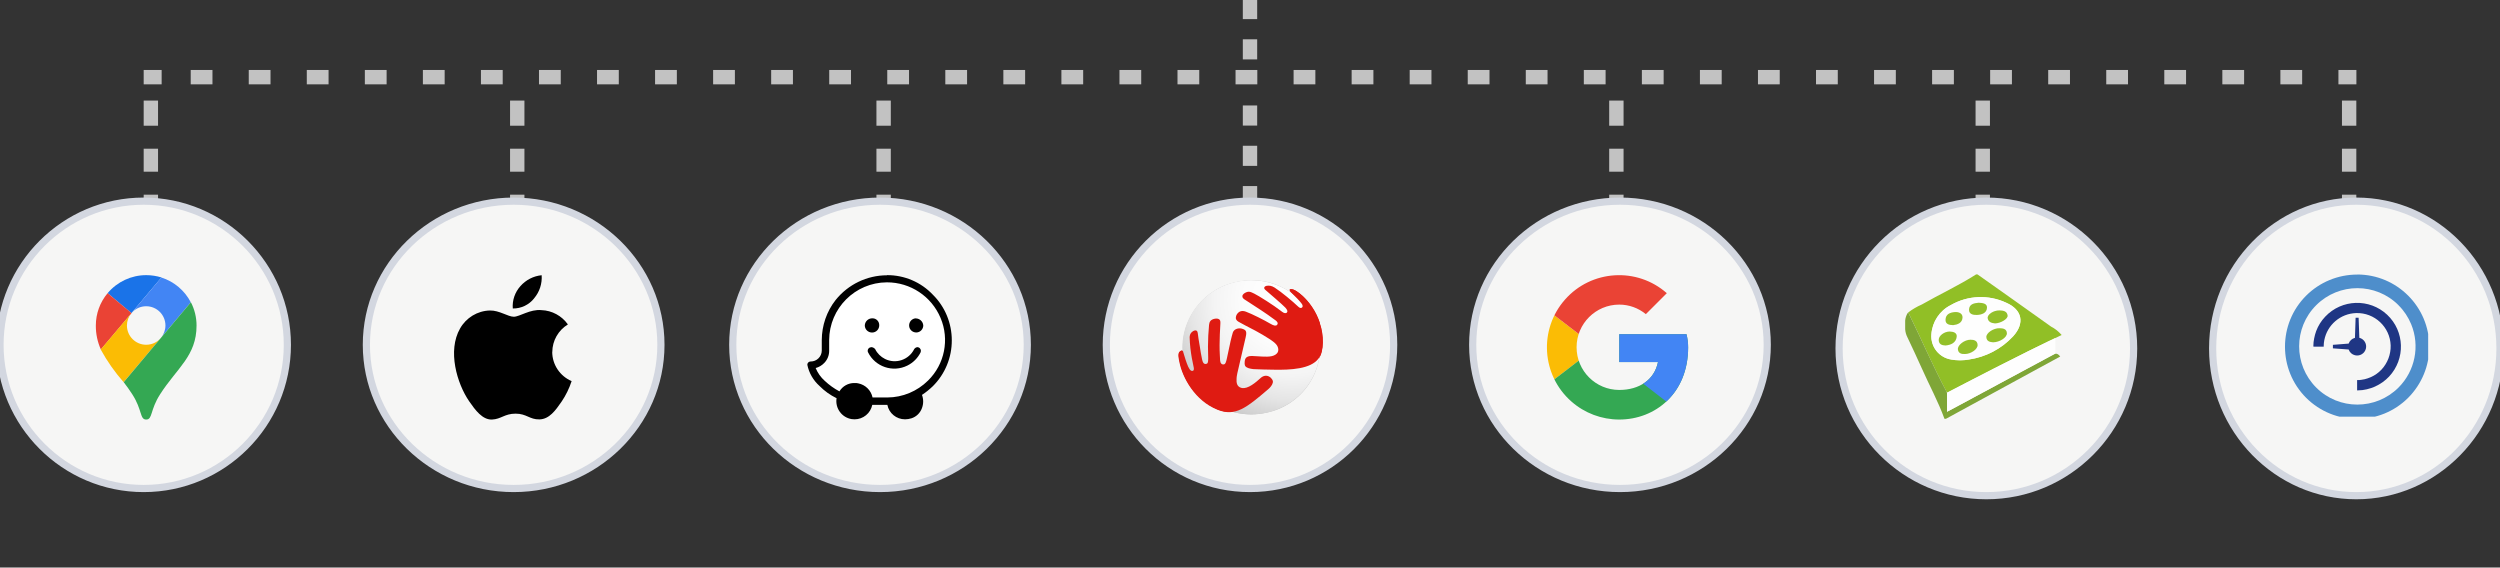 <?xml version="1.0" encoding="UTF-8"?><svg id="Laag_2" xmlns="http://www.w3.org/2000/svg" xmlns:xlink="http://www.w3.org/1999/xlink" viewBox="0 0 348 79"><rect x="0" y="0" width="348" height="79" fill="#333333" stroke="none"/><defs><style>.cls-1{fill:none;}.cls-2{clip-path:url(#clippath);}.cls-3,.cls-4{fill:#f6f6f5;}.cls-5{fill:#fbbc04;}.cls-6{fill:#fbbc05;}.cls-7{fill:#ea4335;}.cls-8,.cls-9{fill:#fff;}.cls-10{fill:#fefefe;}.cls-11{fill:#7fa637;}.cls-12{fill:#91bf26;}.cls-13{fill:#d3d7e0;}.cls-14{fill:#df1b12;}.cls-15{fill:#1f3684;}.cls-16{fill:#4285f4;}.cls-17{fill:#34a853;}.cls-18{fill:#1a73e8;}.cls-19{fill:#94c02b;}.cls-20{fill:#94c02a;}.cls-21{fill:#93c029;}.cls-22{fill:#4e8ecb;}.cls-23{clip-path:url(#clippath-1);}.cls-24{clip-path:url(#clippath-4);}.cls-25{clip-path:url(#clippath-3);}.cls-26{clip-path:url(#clippath-2);}.cls-27{clip-path:url(#clippath-7);}.cls-28{clip-path:url(#clippath-8);}.cls-29{clip-path:url(#clippath-6);}.cls-30{clip-path:url(#clippath-5);}.cls-31{clip-path:url(#clippath-9);}.cls-32{clip-path:url(#clippath-10);}.cls-4{stroke:#d3d7e0;stroke-miterlimit:10;}.cls-33{opacity:.7;}.cls-34{fill:url(#radial-gradient);}.cls-9,.cls-35{fill-rule:evenodd;}.cls-36{fill:url(#Naamloos_verloop);}</style><clipPath id="clippath"><rect class="cls-1" width="348" height="79"/></clipPath><radialGradient id="Naamloos_verloop" cx="-207.96" cy="348.89" fx="-207.96" fy="348.89" r="1.01" gradientTransform="translate(-5466.84 5215.14) rotate(77.88) scale(18.68 -19.07) skewX(-.09)" gradientUnits="userSpaceOnUse"><stop offset="0" stop-color="#fff"/><stop offset=".35" stop-color="#fcfcfc"/><stop offset=".56" stop-color="#f4f4f4"/><stop offset=".74" stop-color="#e6e6e6"/><stop offset=".89" stop-color="#d2d2d2"/><stop offset="1" stop-color="#bebebe"/></radialGradient><radialGradient id="radial-gradient" cx="378.04" cy="561.11" fx="378.04" fy="561.11" r="9.96" gradientTransform="translate(1093.28 -877.31) rotate(77.67) scale(1.89 1.94) skewX(-.63)" gradientUnits="userSpaceOnUse"><stop offset="0" stop-color="#fff"/><stop offset=".35" stop-color="#fcfcfc"/><stop offset=".56" stop-color="#f4f4f4"/><stop offset=".74" stop-color="#e5e5e5"/><stop offset=".89" stop-color="#d1d1d1"/><stop offset="1" stop-color="#bebebe"/></radialGradient><clipPath id="clippath-1"><path class="cls-1" d="M234.76,46.52h-9.36v3.88h5.39c-.5,2.47-2.6,3.88-5.39,3.88-3.28,0-5.94-2.66-5.94-5.94s2.66-5.94,5.94-5.94h0c1.35,0,2.66,.47,3.7,1.33l2.92-2.92c-4.17-3.67-10.52-3.26-14.18,.9-3.67,4.17-3.26,10.52,.9,14.18,1.84,1.62,4.21,2.51,6.66,2.51,5.02,0,9.59-3.65,9.59-10.05,0-.62-.08-1.23-.23-1.83Z"/></clipPath><clipPath id="clippath-2"><path class="cls-1" d="M234.76,46.52h-9.36v3.88h5.39c-.5,2.47-2.6,3.88-5.39,3.88-3.28,0-5.94-2.66-5.94-5.94s2.66-5.94,5.94-5.94h0c1.35,0,2.66,.47,3.7,1.33l2.92-2.92c-4.17-3.67-10.52-3.26-14.18,.9-3.67,4.17-3.26,10.52,.9,14.18,1.84,1.62,4.21,2.51,6.66,2.51,5.02,0,9.59-3.65,9.59-10.05,0-.62-.08-1.23-.23-1.83Z"/></clipPath><clipPath id="clippath-3"><path class="cls-1" d="M234.76,46.52h-9.36v3.88h5.39c-.5,2.47-2.6,3.88-5.39,3.88-3.28,0-5.94-2.66-5.94-5.94s2.66-5.94,5.94-5.94h0c1.35,0,2.66,.47,3.7,1.33l2.92-2.92c-4.17-3.67-10.52-3.26-14.18,.9-3.67,4.17-3.26,10.52,.9,14.18,1.84,1.62,4.21,2.51,6.66,2.51,5.02,0,9.59-3.65,9.59-10.05,0-.62-.08-1.23-.23-1.83Z"/></clipPath><clipPath id="clippath-4"><path class="cls-1" d="M234.76,46.52h-9.36v3.88h5.39c-.5,2.47-2.6,3.88-5.39,3.88-3.28,0-5.94-2.66-5.94-5.94s2.66-5.94,5.94-5.94h0c1.35,0,2.66,.47,3.7,1.33l2.92-2.92c-4.17-3.67-10.52-3.26-14.18,.9-3.67,4.17-3.26,10.52,.9,14.18,1.84,1.62,4.21,2.51,6.66,2.51,5.02,0,9.59-3.65,9.59-10.05,0-.62-.08-1.23-.23-1.83Z"/></clipPath><clipPath id="clippath-5"><path class="cls-1" d="M322.02,48.16c0-.35,.04-.71,.11-1.05,.07-.35,.16-.69,.28-1.02,.28-.75,.71-1.43,1.26-2.01h0c2.31-2.45,6.17-2.57,8.62-.27,0,0,0,0,0,0h0c2.45,2.3,2.57,6.15,.27,8.61h0c-.55,.58-1.21,1.05-1.94,1.38-.18,.09-.37,.16-.56,.22h0c-.2,.07-.4,.12-.6,.17h0c-.2,.05-.4,.08-.6,.11-.2,.02-.4,.04-.61,.04h-.14v-1.43h.12c.16,0,.31-.01,.47-.04,.16-.02,.31-.05,.46-.08h0c.15-.03,.3-.08,.44-.13h0c.15-.05,.3-.11,.44-.17,.56-.25,1.06-.61,1.48-1.06h0c.84-.91,1.29-2.11,1.26-3.34-.08-2.57-2.24-4.59-4.81-4.51-2.18,.07-4.02,1.64-4.43,3.78-.05,.26-.08,.53-.08,.8v.1h-1.43v-.11Z"/></clipPath><clipPath id="clippath-6"><rect class="cls-1" x="322.02" y="42.12" width="12.23" height="12.22"/></clipPath><clipPath id="clippath-7"><path class="cls-1" d="M324.74,48.5v-.5l2.19-.17c.14-.4,.47-.7,.88-.8l.09-2.8h.42l.1,2.79c.67,.17,1.08,.85,.91,1.52-.17,.67-.85,1.08-1.52,.91-.41-.1-.74-.4-.88-.8l-2.19-.16Z"/></clipPath><clipPath id="clippath-8"><rect class="cls-1" x="324.74" y="44.23" width="4.63" height="5.27"/></clipPath><clipPath id="clippath-9"><path class="cls-1" d="M333.88,42.49c-3.16-3.17-8.29-3.17-11.46-.01-3.17,3.16-3.17,8.29-.01,11.46s8.29,3.17,11.46,.01c2.31-2.31,3.01-5.79,1.77-8.81-.41-.99-1-1.89-1.76-2.64m-5.76-4.29c5.55,0,10.05,4.51,10.04,10.06,0,2.66-1.06,5.21-2.94,7.1h0c-3.92,3.92-10.28,3.92-14.21,0h0c-3.92-3.93-3.92-10.29,0-14.21,1.88-1.88,4.44-2.94,7.11-2.94Z"/></clipPath><clipPath id="clippath-10"><rect class="cls-1" x="318" y="38" width="20" height="20"/></clipPath></defs><g id="Laag_1-2"><g class="cls-2"><g id="Mask_Group_17"><g id="Group_1221"><g id="Line_66" class="cls-33"><rect class="cls-8" x="325.51" y="9.74" width="2.5" height="2"/><path class="cls-8" d="M320.46,11.74h-3.03v-2h3.03v2Zm-8.08,0h-3.03v-2h3.03v2Zm-8.08,0h-3.03v-2h3.03v2Zm-8.08,0h-3.03v-2h3.03v2Zm-8.08,0h-3.03v-2h3.03v2Zm-8.08,0h-3.03v-2h3.03v2Zm-8.08,0h-3.03v-2h3.03v2Zm-8.08,0h-3.03v-2h3.03v2Zm-8.08,0h-3.03v-2h3.03v2Zm-8.08,0h-3.03v-2h3.03v2Zm-8.08,0h-3.03v-2h3.03v2Zm-8.08,0h-3.03v-2h3.03v2Zm-8.08,0h-3.03v-2h3.03v2Zm-8.08,0h-3.03v-2h3.03v2Zm-8.08,0h-3.03v-2h3.03v2Zm-8.08,0h-3.03v-2h3.03v2Zm-8.08,0h-3.03v-2h3.03v2Zm-8.08,0h-3.03v-2h3.03v2Zm-8.08,0h-3.03v-2h3.03v2Zm-8.08,0h-3.03v-2h3.03v2Zm-8.08,0h-3.03v-2h3.03v2Zm-8.08,0h-3.03v-2h3.03v2Zm-8.08,0h-3.03v-2h3.03v2Zm-8.08,0h-3.03v-2h3.03v2Zm-8.08,0h-3.03v-2h3.03v2Zm-8.08,0h-3.03v-2h3.03v2Zm-8.08,0h-3.03v-2h3.03v2Zm-8.08,0h-3.03v-2h3.03v2Zm-8.08,0h-3.03v-2h3.03v2Zm-8.08,0h-3.03v-2h3.03v2Zm-8.08,0h-3.03v-2h3.03v2Zm-8.08,0h-3.03v-2h3.03v2Zm-8.08,0h-3.03v-2h3.03v2Zm-8.08,0h-3.03v-2h3.03v2Zm-8.08,0h-3.03v-2h3.03v2Zm-8.08,0h-3.03v-2h3.03v2Zm-8.08,0h-3.03v-2h3.03v2Z"/><rect class="cls-8" x="20" y="9.74" width="2.5" height="2"/></g><g id="Line_59" class="cls-33"><path class="cls-8" d="M175,28.7h-2v-2.8h2v2.8Zm0-5.61h-2v-2.8h2v2.8Zm0-5.61h-2v-2.8h2v2.8Zm0-9.21h-2v-2.8h2v2.8Zm0-5.61h-2V-.14h2V2.67Z"/><rect class="cls-8" x="173" y="31.5" width="2" height="1.5"/></g><g id="Line_60" class="cls-33"><rect class="cls-8" x="224" y="14" width="2" height="3.5"/><path class="cls-8" d="M226,30.3h-2v-3.2h2v3.2Zm0-6.4h-2v-3.2h2v3.2Z"/><rect class="cls-8" x="224" y="33.5" width="2" height="1.5"/></g><g id="Line_64" class="cls-33"><rect class="cls-8" x="20" y="14" width="2" height="3.5"/><path class="cls-8" d="M22,30.3h-2v-3.2h2v3.2Zm0-6.4h-2v-3.2h2v3.2Z"/><rect class="cls-8" x="20" y="33.5" width="2" height="1.5"/></g><g id="Line_61" class="cls-33"><rect class="cls-8" x="275" y="14" width="2" height="3.5"/><path class="cls-8" d="M277,30.3h-2v-3.2h2v3.2Zm0-6.4h-2v-3.2h2v3.2Z"/><rect class="cls-8" x="275" y="33.5" width="2" height="1.5"/></g><g id="Line_65" class="cls-33"><rect class="cls-8" x="71" y="14" width="2" height="3.5"/><path class="cls-8" d="M73,30.3h-2v-3.2h2v3.2Zm0-6.4h-2v-3.2h2v3.2Z"/><rect class="cls-8" x="71" y="33.5" width="2" height="1.5"/></g><g id="Line_62" class="cls-33"><rect class="cls-8" x="326" y="14" width="2" height="3.5"/><path class="cls-8" d="M328,30.3h-2v-3.2h2v3.2Zm0-6.4h-2v-3.2h2v3.2Z"/><rect class="cls-8" x="326" y="33.5" width="2" height="1.5"/></g><g id="Line_63" class="cls-33"><rect class="cls-8" x="122" y="14" width="2" height="3.5"/><path class="cls-8" d="M124,30.3h-2v-3.2h2v3.2Zm0-6.4h-2v-3.2h2v3.2Z"/><rect class="cls-8" x="122" y="33.5" width="2" height="1.5"/></g><g id="Group_1218"><g id="Laag_2-2"><g id="Laag_1-3"><circle id="Ellipse_47" class="cls-4" cx="174" cy="48" r="20"/><g id="Path_1217"><path class="cls-36" d="M172.22,39.23c-5.06,.98-8.37,5.87-7.4,10.93,0,.04,.02,.08,.02,.12,1.2,5.09,6.25,8.28,11.36,7.18,5.06-.98,8.37-5.88,7.4-10.94,0-.04-.01-.07-.02-.11-1.19-5.09-6.25-8.29-11.36-7.18"/></g><g id="Path_1218"><path class="cls-14" d="M176.76,52.47c-.38-.26-.89-.21-1.21,.11l-.04,.04c-.66,.59-1.76,1.57-2.65,1.37-.66-.15-.73-.73-.69-1.3,0-.15,.02-.29,.04-.44h0c.02-.11,.04-.22,.06-.32,.08-.42,.78-3.41,1.15-4.95,.07-.23,.09-.48,.08-.72-.04-.33-.31-.44-.68-.53-.48-.12-.97,.11-1.18,.56-.17,.57-.37,1.34-.84,3.65-.02,.12-.06,.24-.09,.36v-.02c-.08,.25-.16,.5-.5,.43s-.32-.43-.35-.69v-.05l-.02-.58c-.04-.87-.04-1.79,0-2.82l.03-.6,.05-.99c0-.27-.02-.42-.16-.53-.19-.12-.42-.15-.63-.09-.44,.04-.78,.41-.77,.86-.05,.5-.08,1-.11,1.51-.05,1-.05,2.02-.01,3.03v.2h0c0,.5-.07,.68-.35,.7s-.4-.27-.46-.5l-.04-.15c-.12-.59-.23-1.19-.31-1.76l-.06-.35c-.1-.6-.17-1-.23-1.53-.01-.1-.05-.29-.19-.36-.14-.05-.31-.03-.43,.06-.33,.18-.53,.53-.51,.9,.01,.46,.05,1,.1,1.45,.1,.87,.25,1.73,.44,2.58v.08c.06,.25,.05,.42-.06,.5-.08,.05-.17,.06-.25,.02-.18-.06-.35-.37-.42-.53v-.03c-.29-.66-.52-1.34-.7-2.03v-.05s-.06-.14-.17-.16-.22,0-.39,.19c-.25,.3-.05,1.02,.03,1.43,.62,2.92,2.59,5.37,5.32,6.6,2.45,.96,3.97-.25,7.05-2.89,.29-.23,.5-.55,.61-.9,.04-.17-.01-.34-.12-.46-.09-.11-.2-.21-.32-.3Z"/></g><g id="Path_1219"><path class="cls-14" d="M183.75,45.01c-.51-1.63-1.5-3.08-2.83-4.16-.28-.23-.59-.42-.92-.55-.08-.02-.17-.04-.25-.04h-.03s-.08,0-.12,.03c-.04,.02-.06,.07-.05,.11,0,.11,.15,.28,.36,.48,.47,.45,.92,.93,1.33,1.43,.14,.19,.21,.43,0,.56-.09,.05-.2,.04-.28-.01-.1-.06-.2-.13-.28-.22-1.01-.93-2.08-1.79-3.21-2.57-.33-.24-.75-.34-1.16-.25-.12,.03-.22,.1-.28,.2-.07,.16,.11,.32,.11,.32,.42,.36,2.47,2.12,2.82,2.51s.34,.56,.21,.69c-.19,.18-.48,0-.56-.04h.02c-.08-.04-.16-.1-.24-.17-1.2-.89-2.45-1.71-3.75-2.44-.57-.28-.78-.37-1.29-.1,0,0-.33,.17-.36,.43,0,.2,.1,.39,.28,.47,2.17,1.44,2.63,1.68,4.36,2.94,.13,.1,.44,.37,.16,.64-.1,.07-.23,.09-.35,.06-.18-.05-.34-.13-.5-.23-1.12-.64-2.28-1.21-3.47-1.7-.42-.21-.93-.08-1.2,.3-.15,.2-.21,.45-.18,.69,.08,.2,.24,.37,.44,.46,1.22,.69,2.16,1.1,3.36,1.82,.38,.22,.44,.25,.81,.5,.42,.27,1.07,.68,1.23,1.18,.04,.11,.06,.23,.06,.34,0,.29-.15,.55-.4,.69-.81,.31-1.69,.38-2.54,.22-.19,0-.53-.03-.72-.03-.48,0-.73,.11-.88,.33-.11,.22-.15,.46-.14,.7,0,.06,0,.11,.01,.17,0,.08,.04,.15,.08,.22,.31,.27,.71,.41,1.11,.4,.85,.05,1.76,.06,2.79,.08,2.43,.05,5.18-.1,6.26-1.54,.78-1.02,.73-3.33,.17-4.91Z"/></g><g id="Group_660"><g><path class="cls-34" d="M172.18,39.21c-5.17,1.07-8.48,6.04-7.38,11.08,1.1,5.04,6.2,8.26,11.37,7.19s8.48-6.04,7.38-11.08c-1.1-5.04-6.2-8.26-11.37-7.19"/><g><path class="cls-14" d="M176.73,52.47c-.25-.2-.74-.28-1.21,.11l-.04,.04c-.66,.59-1.77,1.58-2.65,1.38-.66-.15-.74-.73-.7-1.3,0-.15,.03-.3,.05-.44h0s0,0,0,0c.02-.11,.04-.22,.06-.32,.09-.42,.78-3.42,1.15-4.96,.05-.22,.11-.5,.08-.72-.05-.33-.31-.44-.68-.53-.44-.09-1.02,.08-1.18,.56-.17,.57-.37,1.34-.84,3.66-.03,.11-.05,.24-.09,.36v-.02c-.07,.25-.16,.5-.5,.43-.31-.09-.33-.43-.35-.69v-.05s-.03-.58-.03-.58c-.05-.87-.04-1.8,0-2.82l.03-.6,.05-.99c.01-.27-.02-.42-.16-.53-.14-.11-.36-.14-.63-.09-.22,.04-.43,.13-.58,.29-.14,.16-.19,.36-.21,.57-.05,.5-.08,1.01-.11,1.51-.05,1.01-.05,2.02-.01,3.03,0,.07,0,.14,0,.2h0s0,0,0,0h0c0,.51-.07,.68-.35,.7-.31,0-.4-.27-.46-.49l-.04-.15c-.12-.59-.23-1.19-.31-1.77l-.06-.35c-.1-.6-.17-1-.23-1.53-.01-.1-.05-.29-.19-.36-.07-.03-.21-.06-.43,.06-.57,.31-.51,.91-.51,.91,.01,.46,.05,1,.1,1.45,.12,1.05,.26,1.74,.44,2.58,0,.03,.01,.05,.02,.08,.05,.24,.04,.42-.07,.5-.06,.04-.15,.05-.25,.02-.18-.06-.35-.38-.42-.53l-.02-.03c-.27-.63-.49-1.34-.69-2.03v-.05s-.06-.14-.17-.16c-.11-.02-.22,0-.39,.19-.24,.3-.05,1.02,.03,1.43,.42,2.1,2.14,5.37,5.33,6.61,2.45,.96,3.98-.26,7.06-2.9,.25-.21,.54-.56,.61-.9,.03-.16,0-.29-.12-.47-.1-.14-.22-.24-.32-.33Z"/><path class="cls-14" d="M183.72,45c-.95-2.74-2.56-3.96-2.83-4.17-.1-.07-.62-.48-.92-.55-.1-.02-.15-.04-.26-.04h-.02s-.09,0-.13,.02c-.05,.02-.05,.07-.05,.11,0,.1,.15,.28,.36,.48,.45,.42,1.11,1.12,1.33,1.43,.14,.19,.21,.43-.01,.56-.05,.02-.14,.06-.28-.01-.07-.04-.16-.1-.28-.22-.67-.64-2.23-1.95-3.19-2.57-.44-.28-.8-.32-1.16-.25,0,0-.22,.05-.29,.21-.07,.15,.11,.32,.11,.32,.42,.36,2.47,2.12,2.82,2.5,.33,.37,.34,.56,.21,.69-.19,.18-.48,.01-.56-.04h.02c-.07-.03-.15-.08-.24-.16-1-.79-3.23-2.19-3.76-2.44-.57-.28-.78-.37-1.29-.1,0,0-.33,.17-.36,.43-.02,.2,.09,.34,.28,.47,2.17,1.43,2.64,1.67,4.36,2.94,.13,.1,.44,.37,.16,.64-.08,.08-.23,.08-.35,.06-.19-.05-.35-.13-.52-.23-.94-.55-2.59-1.38-3.45-1.7-.6-.22-.97,0-1.2,.3-.17,.24-.22,.52-.18,.7,.06,.22,.29,.37,.44,.45,1.22,.69,2.16,1.1,3.36,1.82,.38,.22,.44,.26,.81,.5,.42,.28,1.07,.68,1.23,1.19,.04,.09,.06,.25,.06,.34,0,.24-.07,.47-.4,.69-.59,.39-1.63,.27-2.55,.22-.19-.01-.53-.04-.72-.04-.48,0-.73,.11-.88,.33-.13,.2-.14,.54-.14,.7,0,.02,0,.1,.02,.17,.01,.11,.05,.17,.08,.22,.22,.27,.64,.35,1.12,.41,.85,.05,1.75,.06,2.79,.08,2.43,.05,5.19-.1,6.27-1.54,.78-1.04,.73-3.34,.17-4.93Z"/></g></g></g></g></g><g id="Laag_1-2"><g id="Ellipse_38"><ellipse class="cls-3" cx="71.5" cy="48" rx="20.5" ry="20"/><path class="cls-13" d="M71.5,68.5c-11.58,0-21-9.2-21-20.5s9.42-20.5,21-20.5,21,9.2,21,20.5-9.42,20.5-21,20.5Zm0-40c-11.03,0-20,8.75-20,19.5s8.97,19.5,20,19.5,20-8.75,20-19.5-8.97-19.5-20-19.5Z"/></g><g id="Path_1168"><path d="M76.87,48.98c0,1.77,1.07,3.37,2.7,4.07-.33,1.01-.8,1.98-1.4,2.86-.84,1.22-1.71,2.44-3.08,2.47s-1.78-.8-3.32-.8-2.01,.77-3.29,.82c-1.32,.05-2.33-1.32-3.17-2.54-1.71-2.49-3.04-7.05-1.27-10.13,.85-1.51,2.43-2.47,4.16-2.51,1.3-.03,2.51,.87,3.32,.87s2.28-1.08,3.85-.92c1.47,.05,2.83,.79,3.68,1.99-1.34,.82-2.16,2.26-2.17,3.83m-2.53-7.47c.76-.89,1.13-2.04,1.05-3.21-1.15,.11-2.2,.66-2.96,1.52-.76,.85-1.15,1.97-1.06,3.11,1.16,.02,2.26-.51,2.98-1.42"/></g></g><g id="Laag_2-2"><g id="Laag_1-3"><g id="Ellipse_42"><circle class="cls-3" cx="20" cy="48" r="20"/><path class="cls-13" d="M20,68.5C8.7,68.5-.5,59.3-.5,48S8.7,27.5,20,27.5s20.5,9.2,20.5,20.5-9.2,20.5-20.5,20.5Zm0-40C9.25,28.5,.5,37.25,.5,48s8.75,19.5,19.5,19.5,19.5-8.75,19.5-19.5-8.75-19.5-19.5-19.5Z"/></g><g id="Path_1194"><path class="cls-18" d="M22.47,38.62c-.69-.21-1.4-.32-2.12-.32-2.07,0-4.04,.92-5.37,2.51l3.31,2.78,4.18-4.96Z"/></g><g id="Path_1195"><path class="cls-7" d="M14.98,40.81c-1.06,1.26-1.64,2.85-1.64,4.5-.01,1.15,.23,2.29,.7,3.34l4.27-5.06-3.33-2.78Z"/></g><g id="Path_1196"><path class="cls-16" d="M20.35,42.63c1.48,0,2.68,1.2,2.68,2.68,0,.63-.23,1.25-.64,1.73l4.17-4.96c-.86-1.65-2.33-2.89-4.1-3.45l-4.17,4.96c.51-.61,1.26-.96,2.05-.96"/></g><g id="Path_1197"><path class="cls-5" d="M20.35,47.99c-1.48,0-2.68-1.2-2.68-2.68,0-.63,.22-1.24,.62-1.72l-4.27,5.06c.89,1.63,1.96,3.15,3.19,4.55l5.19-6.16c-.51,.6-1.26,.95-2.05,.95"/></g><g id="Path_1198"><path class="cls-17" d="M22.29,54.88c2.34-3.66,5.07-5.32,5.07-9.57,0-1.13-.27-2.24-.79-3.24l-9.35,11.13c.4,.52,.8,1.07,1.19,1.68,1.42,2.2,1.03,3.52,1.94,3.52s.52-1.32,1.94-3.52"/></g></g></g><g id="Laag_2-3"><g id="Laag_1-4"><g id="Ellipse_48"><ellipse class="cls-3" cx="122.5" cy="48" rx="20.5" ry="20"/><path class="cls-13" d="M122.5,68.5c-11.58,0-21-9.2-21-20.5s9.42-20.5,21-20.5,21,9.2,21,20.5-9.42,20.5-21,20.5Zm0-40c-11.03,0-20,8.75-20,19.5s8.97,19.5,20,19.5,20-8.75,20-19.5-8.97-19.5-20-19.5Z"/></g><g id="Path_1220"><path class="cls-9" d="M123.46,39.31c-2.5,0-4.86,1.15-6.39,3.13-1.11,1.4-1.71,3.13-1.7,4.91v1.47c.01,.63-.23,1.24-.67,1.7-.33,.35-.75,.59-1.21,.72,.32,.66,.75,1.26,1.26,1.79,.59,.62,1.28,1.12,2.06,1.47h0c.46-.71,1.25-1.15,2.1-1.16,.17,0,.34,0,.5,.04,1,.2,1.78,.97,2.01,1.97h2.05c2.13,0,4.18-.86,5.68-2.37,2.31-2.27,3-5.72,1.74-8.71-1.26-3-4.18-4.95-7.43-4.96Z"/></g><g id="Path_1221"><path class="cls-35" d="M123.47,38.32c-2.78,0-5.41,1.27-7.15,3.44-1.25,1.59-1.92,3.56-1.93,5.58v1.47c-.01,.84-.71,1.52-1.55,1.51,0,0,0,0-.01,0-.25,0-.45,.2-.45,.45,0,0,0,0,0,.01,.23,1.14,.83,2.17,1.7,2.95,.69,.7,1.49,1.27,2.37,1.7-.22,1.39,.72,2.69,2.1,2.91,.13,.02,.27,.03,.41,.03h0c1.19,0,2.22-.84,2.46-2.01h2.1c.23,1.17,1.26,2.01,2.46,2.01,.3,0,.6-.05,.89-.14,.69-.22,1.23-.75,1.47-1.43,.22-.59,.22-1.24,0-1.83,.54-.35,1.04-.76,1.51-1.21,1.7-1.69,2.65-3.99,2.64-6.39,0-2.38-.94-4.67-2.63-6.34-1.66-1.76-3.97-2.74-6.39-2.73Zm0,.98c3.26,0,6.2,1.95,7.46,4.96,1.26,2.99,.57,6.44-1.74,8.71-1.51,1.5-3.54,2.35-5.67,2.36h-2.06c-.21-1-1-1.78-2.01-1.97-.16-.04-.33-.05-.5-.04-.86-.02-1.66,.43-2.1,1.16h0c-.75-.4-1.43-.89-2.05-1.47-.55-.49-.98-1.1-1.26-1.78,.46-.12,.88-.37,1.21-.72,.44-.46,.68-1.07,.67-1.7v-1.47c.02-4.43,3.61-8.02,8.04-8.04h.01Z"/></g><g id="Path_1222"><path class="cls-35" d="M127.49,44.31c-.54,.02-.96,.48-.94,1.03,.02,.54,.48,.96,1.03,.94,.52-.02,.94-.46,.94-.98-.04-.54-.48-.96-1.03-.98Z"/></g><g id="Path_1223"><path class="cls-35" d="M121.41,44.31c-.55,0-1,.43-1.03,.98,0,.56,.45,1,1.01,1s1-.45,1-1c.02-.52-.38-.96-.9-.98-.03,0-.06,0-.09,0h0Z"/></g><g id="Path_1224"><path class="cls-35" d="M121.28,48.33c-.28,0-.5,.23-.5,.5,0,.07,.02,.15,.05,.21,1,2.02,3.45,2.85,5.47,1.85,.81-.4,1.46-1.05,1.85-1.85,.11-.26-.01-.57-.28-.68-.05-.02-.11-.03-.16-.04h0c-.19,.02-.35,.12-.45,.27-.74,1.5-2.56,2.12-4.06,1.38-.6-.3-1.09-.78-1.38-1.38h0c-.14-.16-.33-.26-.54-.27Z"/></g></g></g><g id="Laag_2-4"><g id="Laag_1-5"><g id="Ellipse_40"><ellipse class="cls-3" cx="225.5" cy="48" rx="20.5" ry="20"/><path class="cls-13" d="M225.5,68.5c-11.58,0-21-9.2-21-20.5s9.42-20.5,21-20.5,21,9.2,21,20.5-9.42,20.5-21,20.5Zm0-40c-11.03,0-20,8.75-20,19.5s8.97,19.5,20,19.5,20-8.75,20-19.5-8.97-19.5-20-19.5Z"/></g><g class="cls-23"><g id="Group_1208"><g id="Path_1174"><path class="cls-6" d="M214.43,54.29v-11.88l7.76,5.94-7.76,5.94Z"/></g></g></g><g class="cls-26"><g id="Group_1209"><g id="Path_1176"><path class="cls-7" d="M214.43,42.41l7.76,5.94,3.2-2.79,10.97-1.78v-6.4h-21.93v5.03Z"/></g></g></g><g class="cls-25"><g id="Group_1210"><g id="Path_1178"><path class="cls-17" d="M214.43,54.29l13.7-10.51,3.61,.46,4.62-6.85v21.93h-21.93v-5.02Z"/></g></g></g><g class="cls-24"><g id="Group_1211"><g id="Path_1180"><path class="cls-16" d="M236.36,59.31l-14.16-10.96-1.83-1.37,15.99-4.57v16.9Z"/></g></g></g></g></g><g id="Laag_2-5"><g id="Laag_1-6"><g id="Ellipse_46"><circle class="cls-3" cx="276.5" cy="48.5" r="20.5"/><path class="cls-13" d="M276.5,69.5c-11.58,0-21-9.42-21-21s9.42-21,21-21,21,9.42,21,21-9.42,21-21,21Zm0-41c-11.03,0-20,8.97-20,20s8.97,20,20,20,20-8.97,20-20-8.97-20-20-20Z"/></g><g id="Path_1207"><path class="cls-12" d="M286.88,46.52c-.39-.43-.85-.79-1.36-1.05-3.41-2.44-6.83-4.85-10.25-7.27h-.2c-2.43,1.55-5.06,2.76-7.56,4.19-.67,.29-1.3,.66-1.88,1.1,1.82,3.7,3.43,7.49,5.37,11.12l.03,.05c5.31-2.67,10.55-5.49,15.94-8.02-.03-.05-.06-.09-.08-.13Zm-18.03,.02c.12-1.74,1.15-3.29,2.71-4.07,2.37-1.36,5.25-1.47,7.72-.31,2.22,.97,2.59,2.86,.94,4.67-1.63,1.75-3.82,2.89-6.19,3.23-.79,.14-1.6,.14-2.39,0-1.71-.26-2.93-1.8-2.79-3.52Z"/></g><g id="Path_1208"><path class="cls-11" d="M285.48,49.52l-12.61,6.82c-.56,.3-1.12,.59-1.76,.94l-.08,.04v-2.66s-.06,0-.08,0l.06-.05c-1.95-3.64-3.56-7.43-5.38-11.12-.04,.03-.07,.07-.1,.11-.18,.31-.3,.66-.33,1.02v1.22c.03,.4,.14,.79,.33,1.15,.67,1.41,1.33,2.82,1.97,4.25,1.04,2.36,2.29,4.63,3.17,7.06h.2l12.14-6.62,3.77-2.05c-.48-.67-.89-.33-1.29-.11Z"/></g><g id="Path_1209"><path class="cls-10" d="M271.64,50.04c.79,.14,1.6,.14,2.39,0,2.37-.33,4.56-1.47,6.19-3.23,1.67-1.82,1.28-3.7-.94-4.67-2.47-1.16-5.35-1.04-7.72,.32-1.56,.78-2.59,2.33-2.71,4.07-.15,1.72,1.07,3.26,2.79,3.51Zm1.86-.77c-.47,.02-.89-.09-.96-.64-.07-.59,.92-1.36,1.74-1.35,.47,0,.97,.08,1,.71s-.93,1.28-1.78,1.28h0Zm3.92-1.63c-.4-.04-.9-.1-.94-.72-.03-.56,.99-1.26,1.84-1.24,.44,.02,1,.03,1,.7,.03,.58-.95,1.23-1.9,1.25Zm.91-4.42c.5,0,1.05,.07,1.13,.71,.06,.47-.98,1.09-1.8,1.09-.41-.03-.89-.12-.98-.7s.81-1.11,1.66-1.1h0Zm-2.91-1.08c.55,.03,1.19,.09,1.16,.7-.04,.75-.73,.96-1.4,1-.53,.03-1.12-.1-1.1-.72,.03-.81,.73-.9,1.35-.98Zm-3.31,1.3c.53-.03,1.1,.19,1.06,.78-.05,.75-.7,.97-1.3,1.04-.58,0-1.06-.16-1.06-.74,.01-.8,.65-1.04,1.31-1.09h0Zm-.71,2.73c.51,0,1.05,.17,.97,.75-.12,.79-.78,1.11-1.55,1.19-.5-.01-.94-.14-.95-.75s.78-1.19,1.54-1.19Z"/></g><g id="Path_1210"><path class="cls-20" d="M278.34,45.69c-.85-.03-1.88,.67-1.84,1.24,.04,.62,.54,.68,.94,.72,.95-.02,1.93-.68,1.92-1.26-.03-.65-.58-.68-1.01-.7Z"/></g><g id="Path_1211"><path class="cls-19" d="M274.28,47.29c-.82,0-1.81,.75-1.74,1.35,.07,.54,.49,.66,.96,.64,.85,0,1.82-.67,1.78-1.28s-.53-.71-1.01-.71Z"/></g><g id="Path_1212"><path class="cls-21" d="M277.66,45.02c.82,0,1.86-.63,1.8-1.09-.08-.64-.62-.7-1.12-.72-.85-.02-1.74,.57-1.65,1.1s.57,.67,.98,.7Z"/></g><g id="Path_1213"><path class="cls-21" d="M270.82,48.09c.78-.07,1.44-.39,1.55-1.19,.08-.57-.45-.74-.97-.75-.75,0-1.54,.57-1.53,1.17s.45,.76,.95,.77Z"/></g><g id="Path_1214"><path class="cls-19" d="M275.19,43.84c.66-.03,1.36-.25,1.4-1,.03-.61-.61-.67-1.16-.7-.62,.06-1.32,.17-1.34,.97-.02,.62,.57,.75,1.1,.73Z"/></g><g id="Path_1215"><path class="cls-19" d="M271.88,45.26c.6-.07,1.26-.3,1.3-1.04,.04-.59-.52-.82-1.06-.78-.66,.05-1.29,.29-1.3,1.08-.02,.58,.47,.73,1.06,.74Z"/></g><g id="Path_1216"><path class="cls-10" d="M271.03,54.66v2.65l15.07-8.08v-2.17s-4.96,2.29-15.07,7.6Z"/></g></g></g><g id="Laag_2-6"><g id="Laag_1-7"><g id="Ellipse_45"><ellipse class="cls-3" cx="328" cy="48.5" rx="20" ry="20.5"/><path class="cls-13" d="M328,69.5c-11.3,0-20.5-9.42-20.5-21s9.2-21,20.5-21,20.5,9.42,20.5,21-9.2,21-20.5,21Zm0-41c-10.75,0-19.5,8.97-19.5,20s8.75,20,19.5,20,19.5-8.97,19.5-20-8.75-20-19.5-20Z"/></g><g class="cls-30"><g id="Group_1215"><g id="Rectangle_404"><g class="cls-29"><rect class="cls-15" x="322.02" y="42.12" width="12.23" height="12.22"/></g></g></g></g><g class="cls-27"><g id="Group_1216"><g id="Rectangle_405"><g class="cls-28"><rect class="cls-15" x="324.74" y="44.23" width="4.63" height="5.27"/></g></g></g></g><g class="cls-31"><g id="Group_1217"><g id="Rectangle_406"><g class="cls-32"><rect class="cls-22" x="318" y="38" width="20" height="20"/></g></g></g></g></g></g></g></g></g></g></g></svg>